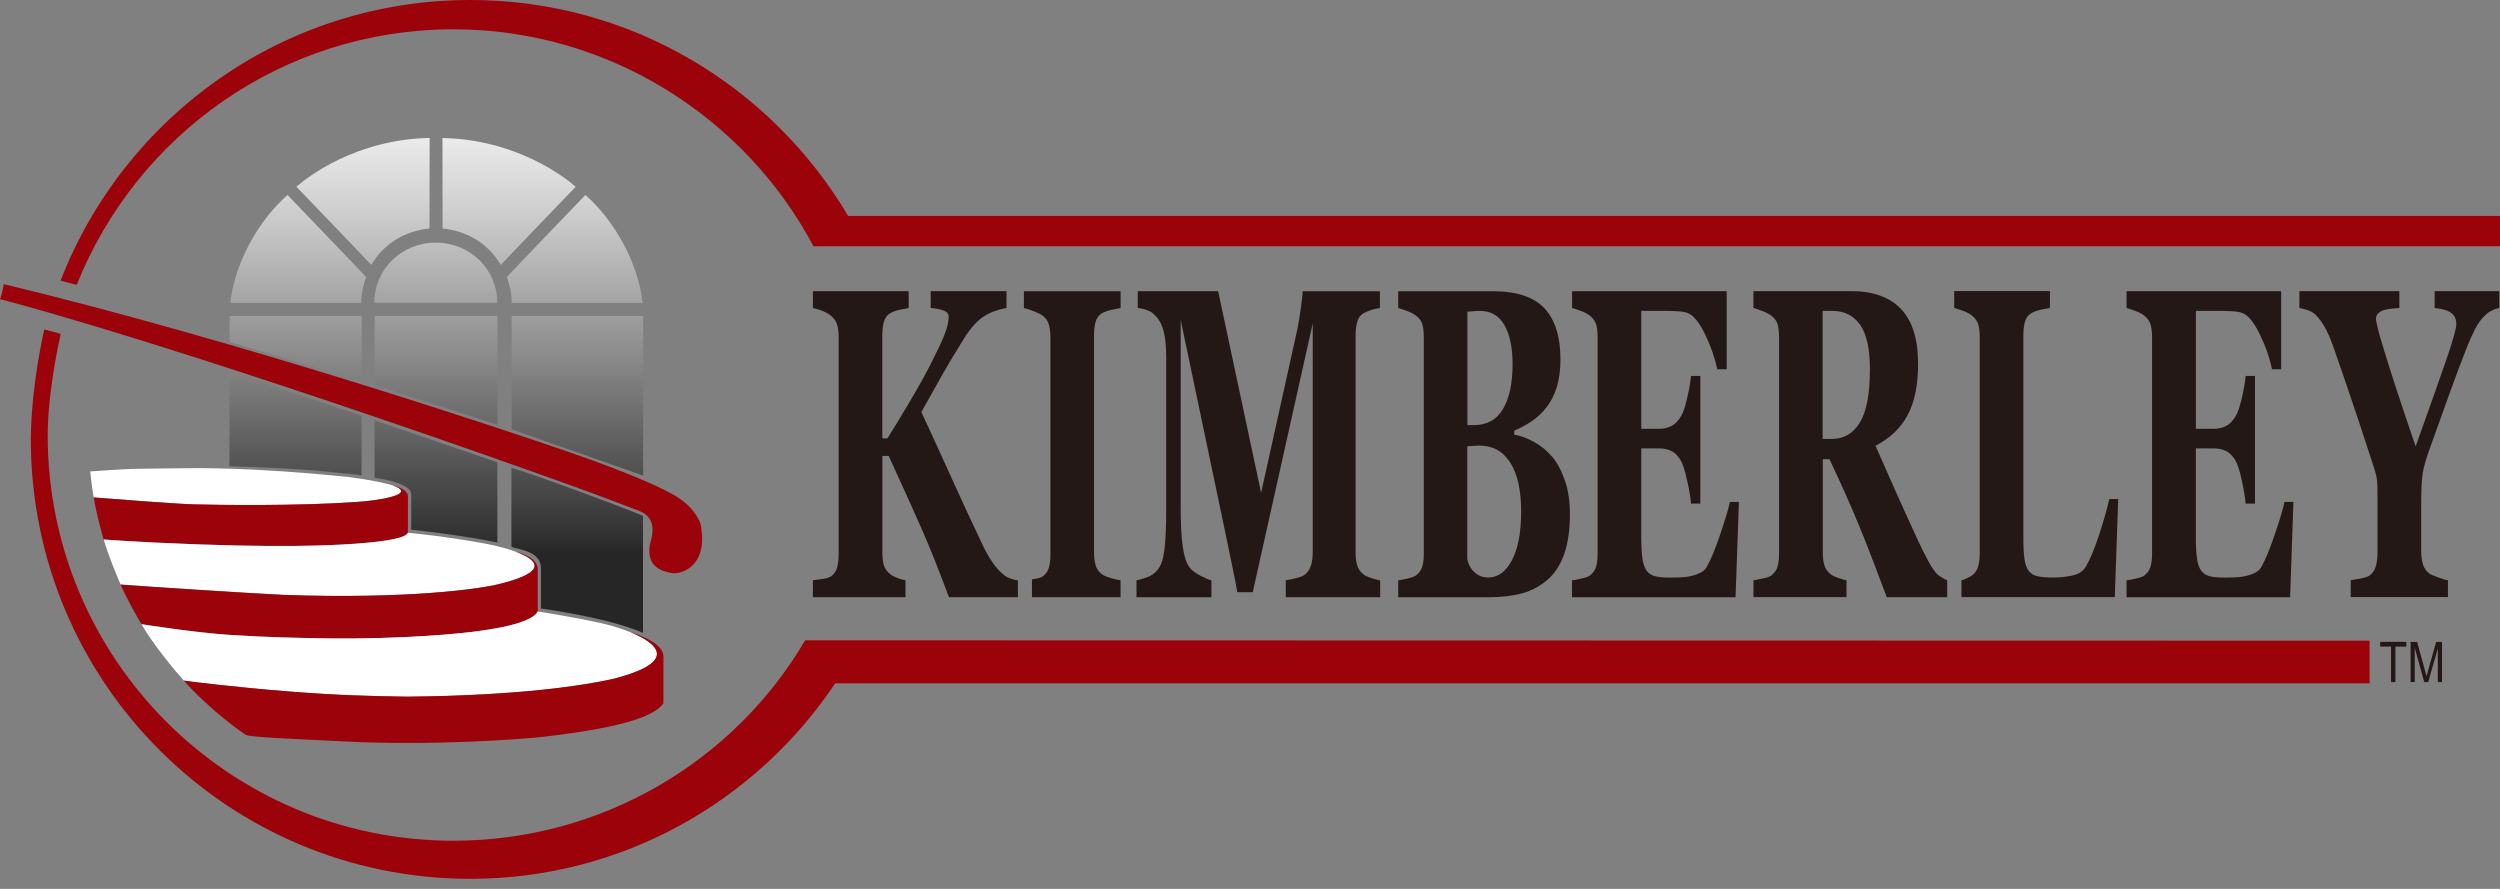 <svg xmlns="http://www.w3.org/2000/svg" width="180" height="64" viewBox="0 0 180 64" fill="none"><rect x="0" y="0" width="180" height="64" fill="#808080" stroke="none"/><g clip-path="url(#clip0_423_8398)"><path d="M61.065 15.546C55.555 6.248 45.448 0 33.861 0C20.415 0 8.938 8.388 4.359 20.213L5.523 20.512C9.821 9.737 20.331 2.109 32.644 2.109C43.84 2.109 53.67 8.485 58.569 17.73H180V15.546H61.065Z" fill="#9B020A"></path><path d="M57.967 46.107C52.896 54.759 43.401 60.533 32.644 60.533C16.509 60.533 3.432 47.456 3.432 31.321C3.432 29.098 3.902 26.123 4.372 24.04L3.19 23.715C2.667 26 2.219 29.19 2.219 31.633C2.219 49.109 16.386 63.275 33.861 63.275C44.824 63.275 54.461 57.677 60.133 49.201H170.61V46.129L57.967 46.103V46.107Z" fill="#9B020A"></path><path d="M73.294 42.996H68.324C67.573 40.98 66.9 39.292 66.298 37.939C65.696 36.581 64.927 34.88 63.987 32.828H63.53V39.749C63.53 40.123 63.561 40.439 63.64 40.703C63.719 40.958 63.873 41.173 64.106 41.349C64.211 41.437 64.369 41.516 64.576 41.599C64.787 41.682 64.989 41.74 65.195 41.779V42.996H58.529V41.779C58.688 41.762 58.912 41.727 59.202 41.687C59.496 41.652 59.698 41.586 59.817 41.507C60.032 41.362 60.177 41.16 60.261 40.9C60.34 40.637 60.384 40.316 60.384 39.92V24.304C60.384 23.944 60.349 23.636 60.278 23.39C60.212 23.144 60.054 22.915 59.817 22.722C59.637 22.577 59.413 22.458 59.158 22.362C58.898 22.269 58.688 22.203 58.529 22.177V20.964H65.424V22.177C65.239 22.208 65.015 22.252 64.76 22.305C64.505 22.366 64.29 22.445 64.101 22.546C63.868 22.678 63.719 22.893 63.635 23.183C63.561 23.469 63.526 23.794 63.526 24.15V31.563H63.895C64.356 30.834 64.892 29.946 65.507 28.909C66.122 27.876 66.593 27.024 66.931 26.365C67.406 25.442 67.753 24.717 67.972 24.181C68.192 23.64 68.306 23.175 68.306 22.779C68.306 22.603 68.201 22.467 67.986 22.379C67.775 22.283 67.449 22.212 67.01 22.173V20.96H72.468V22.173C71.808 22.296 71.255 22.507 70.806 22.801C70.358 23.096 69.91 23.592 69.466 24.282C68.842 25.275 68.324 26.136 67.911 26.866C67.502 27.595 66.975 28.531 66.338 29.665C66.9 30.877 67.581 32.358 68.377 34.116C69.168 35.878 69.963 37.583 70.754 39.248C70.956 39.679 71.184 40.079 71.444 40.465C71.703 40.856 71.989 41.168 72.3 41.41C72.45 41.524 72.612 41.612 72.806 41.674C72.995 41.735 73.153 41.775 73.289 41.779V42.996H73.294Z" fill="#231815"></path><path d="M80.689 42.996H74.3V41.779C74.454 41.762 74.12 41.727 74.427 41.687C74.735 41.652 74.95 41.586 75.069 41.507C75.288 41.349 75.433 41.147 75.513 40.892C75.596 40.637 75.631 40.32 75.631 39.925V24.308C75.631 23.957 75.596 23.649 75.521 23.377C75.442 23.104 75.293 22.893 75.069 22.726C74.924 22.621 74.722 22.52 74.436 22.41C74.159 22.3 73.926 22.221 73.72 22.181V20.969H80.684V22.181C80.504 22.212 80.285 22.256 80.017 22.309C79.753 22.37 79.529 22.45 79.344 22.551C79.116 22.682 78.962 22.893 78.883 23.179C78.804 23.46 78.769 23.781 78.769 24.15V39.749C78.769 40.123 78.808 40.443 78.887 40.703C78.966 40.966 79.116 41.182 79.344 41.344C79.467 41.441 79.669 41.529 79.96 41.612C80.245 41.705 80.487 41.757 80.68 41.779V42.996H80.689Z" fill="#231815"></path><path d="M99.377 42.996H92.575V41.779C92.777 41.753 93.023 41.7 93.313 41.625C93.603 41.555 93.805 41.476 93.911 41.397C94.126 41.239 94.284 41.023 94.376 40.755C94.473 40.492 94.517 40.149 94.517 39.74V23.28L90.198 42.636H89.086C89.033 42.293 88.901 41.617 88.691 40.606C88.484 39.587 88.308 38.778 88.185 38.167L85.008 23.03V36.432C85.008 37.71 85.057 38.69 85.158 39.354C85.25 40.026 85.408 40.509 85.628 40.826C85.773 41.037 86.041 41.248 86.423 41.445C86.805 41.643 87.069 41.757 87.223 41.784V43.001H81.827V41.784C81.972 41.757 82.214 41.687 82.548 41.577C82.882 41.467 83.154 41.274 83.361 41.01C83.602 40.716 83.76 40.233 83.844 39.543C83.923 38.848 83.967 37.873 83.967 36.599V25.688C83.967 25.029 83.919 24.48 83.826 24.036C83.734 23.592 83.589 23.241 83.4 22.986C83.167 22.665 82.921 22.458 82.675 22.362C82.429 22.269 82.174 22.203 81.919 22.177V20.964H87.706L90.8 35.483L93.41 23.706C93.498 23.267 93.581 22.757 93.665 22.155C93.744 21.553 93.792 21.162 93.792 20.969H99.355V22.181C99.171 22.208 98.973 22.247 98.766 22.305C98.56 22.366 98.362 22.45 98.173 22.555C97.94 22.687 97.791 22.902 97.716 23.192C97.641 23.478 97.602 23.803 97.602 24.159V39.758C97.602 40.131 97.641 40.448 97.716 40.698C97.791 40.953 97.94 41.173 98.173 41.357C98.292 41.454 98.481 41.542 98.753 41.625C99.021 41.709 99.228 41.766 99.373 41.792V43.01L99.377 42.996Z" fill="#231815"></path><path d="M111.764 32.894C112.137 33.347 112.445 33.918 112.678 34.612C112.915 35.298 113.034 36.106 113.034 37.034C113.034 38.15 112.898 39.099 112.63 39.868C112.362 40.637 111.971 41.248 111.478 41.691C110.947 42.17 110.332 42.509 109.642 42.706C108.943 42.9 108.13 43.001 107.194 43.001H100.673V41.784C100.858 41.757 101.082 41.709 101.363 41.647C101.644 41.586 101.838 41.516 101.948 41.428C102.167 41.274 102.312 41.067 102.396 40.817C102.479 40.562 102.514 40.237 102.514 39.833V24.308C102.514 23.935 102.488 23.627 102.418 23.377C102.356 23.131 102.198 22.911 101.948 22.726C101.767 22.59 101.556 22.48 101.31 22.388C101.069 22.3 100.858 22.234 100.673 22.181V20.969H107.497C109.211 20.969 110.45 21.386 111.215 22.212C111.975 23.043 112.353 24.264 112.353 25.877C112.353 26.624 112.265 27.279 112.098 27.841C111.927 28.404 111.676 28.891 111.364 29.304C111.07 29.687 110.727 30.021 110.327 30.297C109.927 30.579 109.488 30.811 109.031 31V31.295C109.488 31.374 109.971 31.554 110.468 31.831C110.964 32.103 111.386 32.455 111.76 32.894M108.908 26.264C108.908 25.042 108.71 24.093 108.319 23.407C107.928 22.726 107.339 22.384 106.553 22.384C106.438 22.384 106.293 22.384 106.113 22.406C105.933 22.419 105.779 22.432 105.652 22.441V30.609H106.109C107.071 30.609 107.77 30.214 108.222 29.436C108.679 28.654 108.903 27.595 108.903 26.259M109.523 36.836C109.523 35.302 109.264 34.129 108.741 33.312C108.222 32.49 107.475 32.081 106.504 32.081C106.394 32.081 106.241 32.09 106.056 32.103C105.872 32.121 105.74 32.134 105.643 32.139V40.211C105.7 40.588 105.863 40.914 106.14 41.182C106.416 41.445 106.75 41.581 107.146 41.581C107.853 41.581 108.42 41.164 108.859 40.338C109.299 39.508 109.523 38.339 109.523 36.836Z" fill="#231815"></path><path d="M124.314 26.589H123.641C123.47 25.754 123.171 24.906 122.758 24.053C122.336 23.197 121.923 22.691 121.51 22.537C121.334 22.467 121.088 22.423 120.772 22.41C120.46 22.392 120.201 22.384 119.99 22.384H118.171V30.873H119.462C119.783 30.873 120.078 30.803 120.35 30.671C120.614 30.535 120.855 30.28 121.075 29.893C121.207 29.656 121.348 29.234 121.479 28.637C121.624 28.035 121.712 27.516 121.752 27.068H122.424V36.26H121.752C121.717 35.825 121.629 35.28 121.479 34.621C121.334 33.962 121.198 33.514 121.075 33.263C120.877 32.894 120.649 32.635 120.385 32.495C120.117 32.354 119.81 32.284 119.462 32.284H118.171V38.633C118.171 39.297 118.201 39.819 118.254 40.206C118.311 40.597 118.417 40.896 118.566 41.102C118.715 41.296 118.913 41.428 119.172 41.489C119.432 41.555 119.779 41.586 120.223 41.586C120.429 41.586 120.675 41.577 120.961 41.573C121.251 41.559 121.506 41.533 121.725 41.48C121.976 41.428 122.204 41.349 122.415 41.243C122.635 41.142 122.798 40.993 122.899 40.795C123.184 40.29 123.505 39.516 123.857 38.471C124.208 37.434 124.441 36.656 124.555 36.137H125.201L124.959 43.001H113.183V41.784C113.355 41.766 113.574 41.727 113.856 41.656C114.137 41.599 114.339 41.529 114.462 41.445C114.686 41.274 114.835 41.067 114.915 40.817C114.989 40.566 115.029 40.241 115.029 39.846V24.304C115.029 23.935 114.994 23.627 114.932 23.386C114.866 23.144 114.712 22.92 114.466 22.722C114.313 22.599 114.097 22.485 113.82 22.384C113.544 22.278 113.333 22.212 113.188 22.177V20.964H124.322V26.589H124.314Z" fill="#231815"></path><path d="M140.211 42.996H135.848C135.013 40.76 134.328 38.98 133.774 37.657C133.229 36.331 132.539 34.797 131.722 33.061H131.239V39.754C131.239 40.123 131.278 40.443 131.357 40.703C131.436 40.953 131.59 41.177 131.81 41.349C131.924 41.437 132.1 41.52 132.337 41.603C132.574 41.691 132.781 41.753 132.948 41.779V42.992H126.251V41.779C126.427 41.748 126.651 41.709 126.932 41.647C127.209 41.595 127.407 41.524 127.526 41.441C127.745 41.27 127.904 41.063 127.978 40.812C128.057 40.562 128.092 40.233 128.092 39.841V24.299C128.092 23.93 128.057 23.618 127.996 23.372C127.93 23.122 127.772 22.902 127.521 22.718C127.332 22.581 127.108 22.471 126.853 22.379C126.598 22.283 126.396 22.217 126.247 22.173V20.96H133.291C134.868 20.96 136.059 21.395 136.881 22.256C137.694 23.117 138.102 24.431 138.102 26.176C138.102 27.718 137.852 28.962 137.342 29.898C136.841 30.834 136.072 31.563 135.035 32.095C135.439 33.004 135.905 34.059 136.437 35.263C136.973 36.462 137.527 37.688 138.107 38.941C138.291 39.349 138.542 39.837 138.849 40.421C139.17 41.006 139.442 41.366 139.689 41.502C139.82 41.577 140.115 41.775 140.198 41.779V42.992L140.211 42.996ZM134.635 26.62C134.635 25.148 134.407 24.075 133.941 23.399C133.462 22.722 132.799 22.384 131.929 22.384H131.23V31.602H131.902C132.768 31.602 133.44 31.203 133.919 30.403C134.402 29.603 134.631 28.346 134.631 26.62" fill="#231815"></path><path d="M152.511 35.931L152.264 42.992H141.226V41.779C141.429 41.748 141.886 41.502 141.973 41.441C142.184 41.291 142.334 41.089 142.413 40.83C142.496 40.575 142.54 40.241 142.54 39.837V24.295C142.54 23.926 142.505 23.618 142.444 23.377C142.373 23.135 142.22 22.911 141.973 22.713C141.793 22.573 141.565 22.454 141.314 22.37C141.055 22.278 140.853 22.212 140.704 22.168V20.956H147.594V22.168C147.405 22.199 147.18 22.247 146.926 22.3C146.671 22.362 146.442 22.441 146.258 22.546C146.025 22.678 145.875 22.889 145.792 23.175C145.717 23.456 145.682 23.777 145.682 24.146V38.629C145.682 39.314 145.704 39.855 145.761 40.241C145.818 40.632 145.915 40.922 146.073 41.111C146.223 41.305 146.442 41.441 146.71 41.489C146.992 41.551 147.365 41.581 147.853 41.581C148.341 41.581 148.784 41.529 149.228 41.432C149.676 41.331 149.997 41.12 150.19 40.786C150.494 40.259 150.801 39.516 151.118 38.563C151.434 37.605 151.684 36.726 151.873 35.931H152.515H152.511Z" fill="#231815"></path><path d="M164.256 26.589H163.584C163.412 25.754 163.118 24.906 162.696 24.053C162.279 23.197 161.866 22.691 161.448 22.537C161.272 22.467 161.026 22.423 160.71 22.41C160.389 22.392 160.134 22.384 159.928 22.384H158.104V30.873H159.4C159.721 30.873 160.016 30.803 160.279 30.671C160.547 30.535 160.789 30.28 161.009 29.893C161.141 29.656 161.277 29.234 161.417 28.637C161.554 28.035 161.646 27.516 161.685 27.068H162.358V36.26H161.685C161.65 35.825 161.558 35.28 161.417 34.621C161.277 33.962 161.136 33.514 161.009 33.263C160.807 32.894 160.582 32.635 160.314 32.495C160.046 32.354 159.743 32.284 159.396 32.284H158.1V38.633C158.1 39.297 158.126 39.819 158.183 40.206C158.236 40.597 158.341 40.896 158.495 41.102C158.649 41.296 158.851 41.428 159.106 41.489C159.356 41.555 159.708 41.586 160.152 41.586C160.358 41.586 160.6 41.577 160.894 41.573C161.184 41.559 161.439 41.533 161.659 41.48C161.901 41.428 162.138 41.349 162.353 41.243C162.564 41.142 162.727 40.993 162.832 40.795C163.118 40.29 163.434 39.516 163.786 38.471C164.142 37.434 164.375 36.656 164.484 36.137H165.126L164.889 43.001H153.112V41.784C153.275 41.766 153.499 41.727 153.78 41.656C154.062 41.599 154.264 41.529 154.382 41.445C154.606 41.274 154.756 41.067 154.831 40.817C154.91 40.566 154.949 40.241 154.949 39.846V24.304C154.949 23.935 154.914 23.627 154.848 23.386C154.782 23.144 154.628 22.92 154.382 22.722C154.229 22.599 154.013 22.485 153.736 22.384C153.46 22.278 153.249 22.212 153.112 22.177V20.964H164.243V26.589H164.256Z" fill="#231815"></path><path d="M179.947 22.177C179.736 22.217 179.547 22.287 179.367 22.384C179.187 22.471 179.02 22.608 178.862 22.77C178.611 23.016 178.387 23.333 178.19 23.724C177.992 24.11 177.799 24.546 177.61 25.016C177.227 26 176.827 27.068 176.406 28.219C175.984 29.375 175.531 30.645 175.039 32.029C174.71 32.912 174.512 33.589 174.437 34.054C174.358 34.525 174.323 35.342 174.323 36.498V39.622C174.323 39.995 174.362 40.32 174.441 40.602C174.521 40.878 174.674 41.107 174.898 41.283C174.995 41.357 175.21 41.454 175.536 41.568C175.861 41.691 176.102 41.757 176.252 41.775V42.988H169.252V41.775C169.415 41.753 169.647 41.713 169.964 41.652C170.271 41.595 170.491 41.52 170.614 41.437C170.834 41.265 170.979 41.05 171.058 40.773C171.137 40.505 171.181 40.167 171.181 39.776V35.891C171.181 35.553 171.172 35.254 171.172 34.995C171.163 34.736 171.146 34.52 171.111 34.344C171.067 34.147 171.001 33.896 170.9 33.589C170.799 33.281 170.663 32.886 170.509 32.398C170.056 31 169.617 29.674 169.191 28.43C168.769 27.178 168.36 26.004 167.978 24.906C167.776 24.339 167.569 23.882 167.371 23.535C167.169 23.188 166.963 22.907 166.747 22.687C166.589 22.533 166.4 22.414 166.172 22.335C165.943 22.252 165.741 22.203 165.557 22.177V20.96H172.754V22.177C172.095 22.208 171.647 22.287 171.418 22.419C171.185 22.551 171.071 22.726 171.071 22.955C171.071 23.069 171.115 23.293 171.203 23.636C171.278 23.979 171.44 24.51 171.656 25.222C171.858 25.89 172.148 26.817 172.534 27.999C172.921 29.172 173.382 30.557 173.927 32.139C175.043 29.027 175.812 26.848 176.234 25.613C176.647 24.379 176.854 23.618 176.854 23.342C176.854 22.986 176.735 22.722 176.489 22.533C176.243 22.349 175.839 22.226 175.294 22.177V20.96H179.947V22.177Z" fill="#231815"></path><path d="M172.157 49.109V46.556H171.374V46.213H173.255V46.556H172.469V49.109H172.157Z" fill="#231815"></path><path d="M173.563 49.109V46.217H174.033L174.595 48.265L174.709 48.691C174.74 48.586 174.78 48.432 174.837 48.23L175.404 46.217H175.826V49.109H175.522V46.692L174.833 49.109H174.547L173.861 46.644V49.109H173.558H173.563Z" fill="#231815"></path><path d="M16.522 26.76L26.035 29.928V34.217C23.341 33.914 20.995 33.69 16.522 33.566V26.756V26.76ZM26.962 34.388C27.793 34.52 29.608 34.872 29.608 35.57V38.141C29.608 38.141 29.717 38.15 29.919 38.172C30.038 38.185 33.057 38.501 35.812 39.059V33.285L26.967 30.258V34.384L26.962 34.388ZM36.827 39.362C37.205 39.565 38.945 39.635 38.945 40.892V43.814C38.945 43.814 43.726 44.442 46.296 45.567C46.296 45.567 46.296 37.367 46.296 37.143C45.04 36.59 38.58 34.199 36.823 33.676V39.362H36.827ZM16.531 24.616C16.531 24.616 25.438 27.279 26.044 27.485V22.748H16.531V24.616ZM35.816 22.748H26.975V27.727L35.816 30.578V22.748ZM46.305 22.748H36.836V30.908L46.305 34.239V22.748ZM36.836 21.808H46.27C45.945 18.899 44.222 15.858 42.148 14.039C41.493 14.72 36.836 19.562 36.493 19.945C36.612 20.292 36.867 21.056 36.84 21.808H36.836ZM26.356 19.945C26.013 19.562 21.355 14.72 20.701 14.039C18.627 15.858 16.904 18.895 16.579 21.808H26.013C25.987 21.061 26.242 20.292 26.36 19.945H26.356ZM31.857 9.935C31.857 10.59 31.866 15.854 31.866 16.456C33.69 16.64 35.148 17.546 36.058 19.079C36.515 18.574 40.764 14.158 41.45 13.45C40.676 12.765 37.161 10.036 31.862 9.939L31.857 9.935ZM21.342 13.446C22.023 14.158 26.272 18.57 26.734 19.075C27.643 17.546 29.098 16.64 30.926 16.451C30.926 15.854 30.934 10.585 30.934 9.931C25.631 10.032 22.12 12.756 21.347 13.442L21.342 13.446ZM35.803 21.803C35.803 19.36 33.821 17.471 31.378 17.471C28.935 17.471 26.953 19.36 26.953 21.803H35.799H35.803Z" fill="url(#paint0_linear_423_8398)"></path><path d="M9.544 33.76C8.336 33.804 7.079 33.914 6.495 33.944C6.547 34.445 6.648 35.267 6.749 35.812C8.336 35.931 12.361 36.264 14 36.313C15.639 36.357 21.448 36.44 25.622 36.142C27.727 36.018 32.033 35.267 25.09 34.344C23.139 34.142 17.792 33.641 13.415 33.712C12.303 33.712 9.54 33.76 9.54 33.76H9.544Z" fill="white"></path><path d="M6.749 35.816C8.336 35.935 12.361 36.269 14 36.317C15.639 36.361 21.448 36.445 25.622 36.146C27.235 36.054 30.144 35.588 28.285 34.959C28.285 34.959 29.37 35.17 29.37 35.746V38.352C29.296 38.567 28.781 38.853 26.527 39.068C24.273 39.283 20.037 39.494 11.021 39.059C9.149 38.954 7.844 38.883 7.461 38.84C7.373 38.536 6.912 36.902 6.749 35.816Z" fill="#9B020A"></path><path d="M7.466 38.84C7.848 38.883 9.153 38.954 11.025 39.059C20.037 39.494 24.273 39.283 26.532 39.068C28.786 38.853 29.304 38.567 29.375 38.352C29.375 38.352 31.247 38.567 31.598 38.611C31.945 38.655 33.351 38.853 34.885 39.13C36.418 39.406 41.533 40.681 35.926 42.052C34.551 42.403 29.379 43.146 20.415 42.829C18.482 42.746 9.878 42.188 8.683 42.087C8.516 41.705 7.791 40 7.466 38.835V38.84Z" fill="white"></path><path d="M8.683 42.091C9.874 42.188 18.482 42.75 20.415 42.834C29.379 43.146 34.551 42.403 35.926 42.056C39.639 41.146 38.655 40.285 37.121 39.723C37.121 39.723 38.717 40.052 38.717 40.984V44.02C38.572 44.319 37.925 44.965 34.542 45.417C33.439 45.598 28.94 46.041 23.486 45.958C21.382 45.927 19.242 45.883 16.601 45.712C13.96 45.54 10.467 44.978 10.19 44.938C10.001 44.666 9.056 42.974 8.683 42.091Z" fill="#9B020A"></path><path d="M10.19 44.943C10.467 44.982 13.96 45.545 16.601 45.716C19.242 45.888 21.386 45.931 23.486 45.962C28.94 46.041 33.439 45.597 34.542 45.422C37.925 44.965 38.571 44.323 38.717 44.024C38.717 44.024 41.832 44.508 43.629 44.952C45.633 45.444 50.453 47.241 44.222 48.867C42.104 49.355 37.407 50.088 29.335 50.163C26.685 50.123 24.387 50.071 20.806 49.789C17.225 49.508 13.732 49.091 13.244 49.007C12.668 48.392 10.99 46.358 10.19 44.947V44.943Z" fill="white"></path><path d="M13.239 49.003C13.727 49.082 17.221 49.504 20.802 49.785C24.383 50.066 26.681 50.119 29.331 50.159C37.403 50.084 42.1 49.35 44.218 48.862C48.915 47.636 47.329 46.314 45.404 45.523C45.404 45.523 47.768 46.16 47.768 47.281V50.633C47.202 51.433 45.439 52.312 39.143 53.046C37.49 53.239 30.974 53.705 24.818 53.384C21.017 53.195 18.376 53.098 17.739 52.931C16.522 52.149 14.483 50.436 13.239 49.008V49.003Z" fill="#9B020A"></path><path d="M45.483 36.585C45.888 36.766 47.417 36.954 46.867 38.914C46.318 40.87 47.825 41.16 48.335 41.256C49.078 41.397 51.09 40.725 50.422 37.657C49.807 36.185 48.397 35.553 47.606 35.166C47.606 35.166 45.62 34.155 41.001 32.56C36.383 30.965 17.313 24.567 0.268 20.455C0.22 20.775 0.136 21.18 0 21.535C8.248 23.724 23.93 28.781 41.34 35.034C44.156 36.062 45.483 36.585 45.483 36.585Z" fill="#9B020A"></path></g><defs><linearGradient id="paint0_linear_423_8398" x1="31.418" y1="45.562" x2="31.418" y2="9.935" gradientUnits="userSpaceOnUse"><stop offset="0.16" stop-color="#262626"></stop><stop offset="0.18" stop-color="#2D2D2D"></stop><stop offset="0.59" stop-color="#929292"></stop><stop offset="0.87" stop-color="#D2D2D2"></stop><stop offset="1" stop-color="#EBEBEB"></stop></linearGradient><clipPath id="clip0_423_8398"><rect width="180" height="63.279" fill="white"></rect></clipPath></defs></svg>
